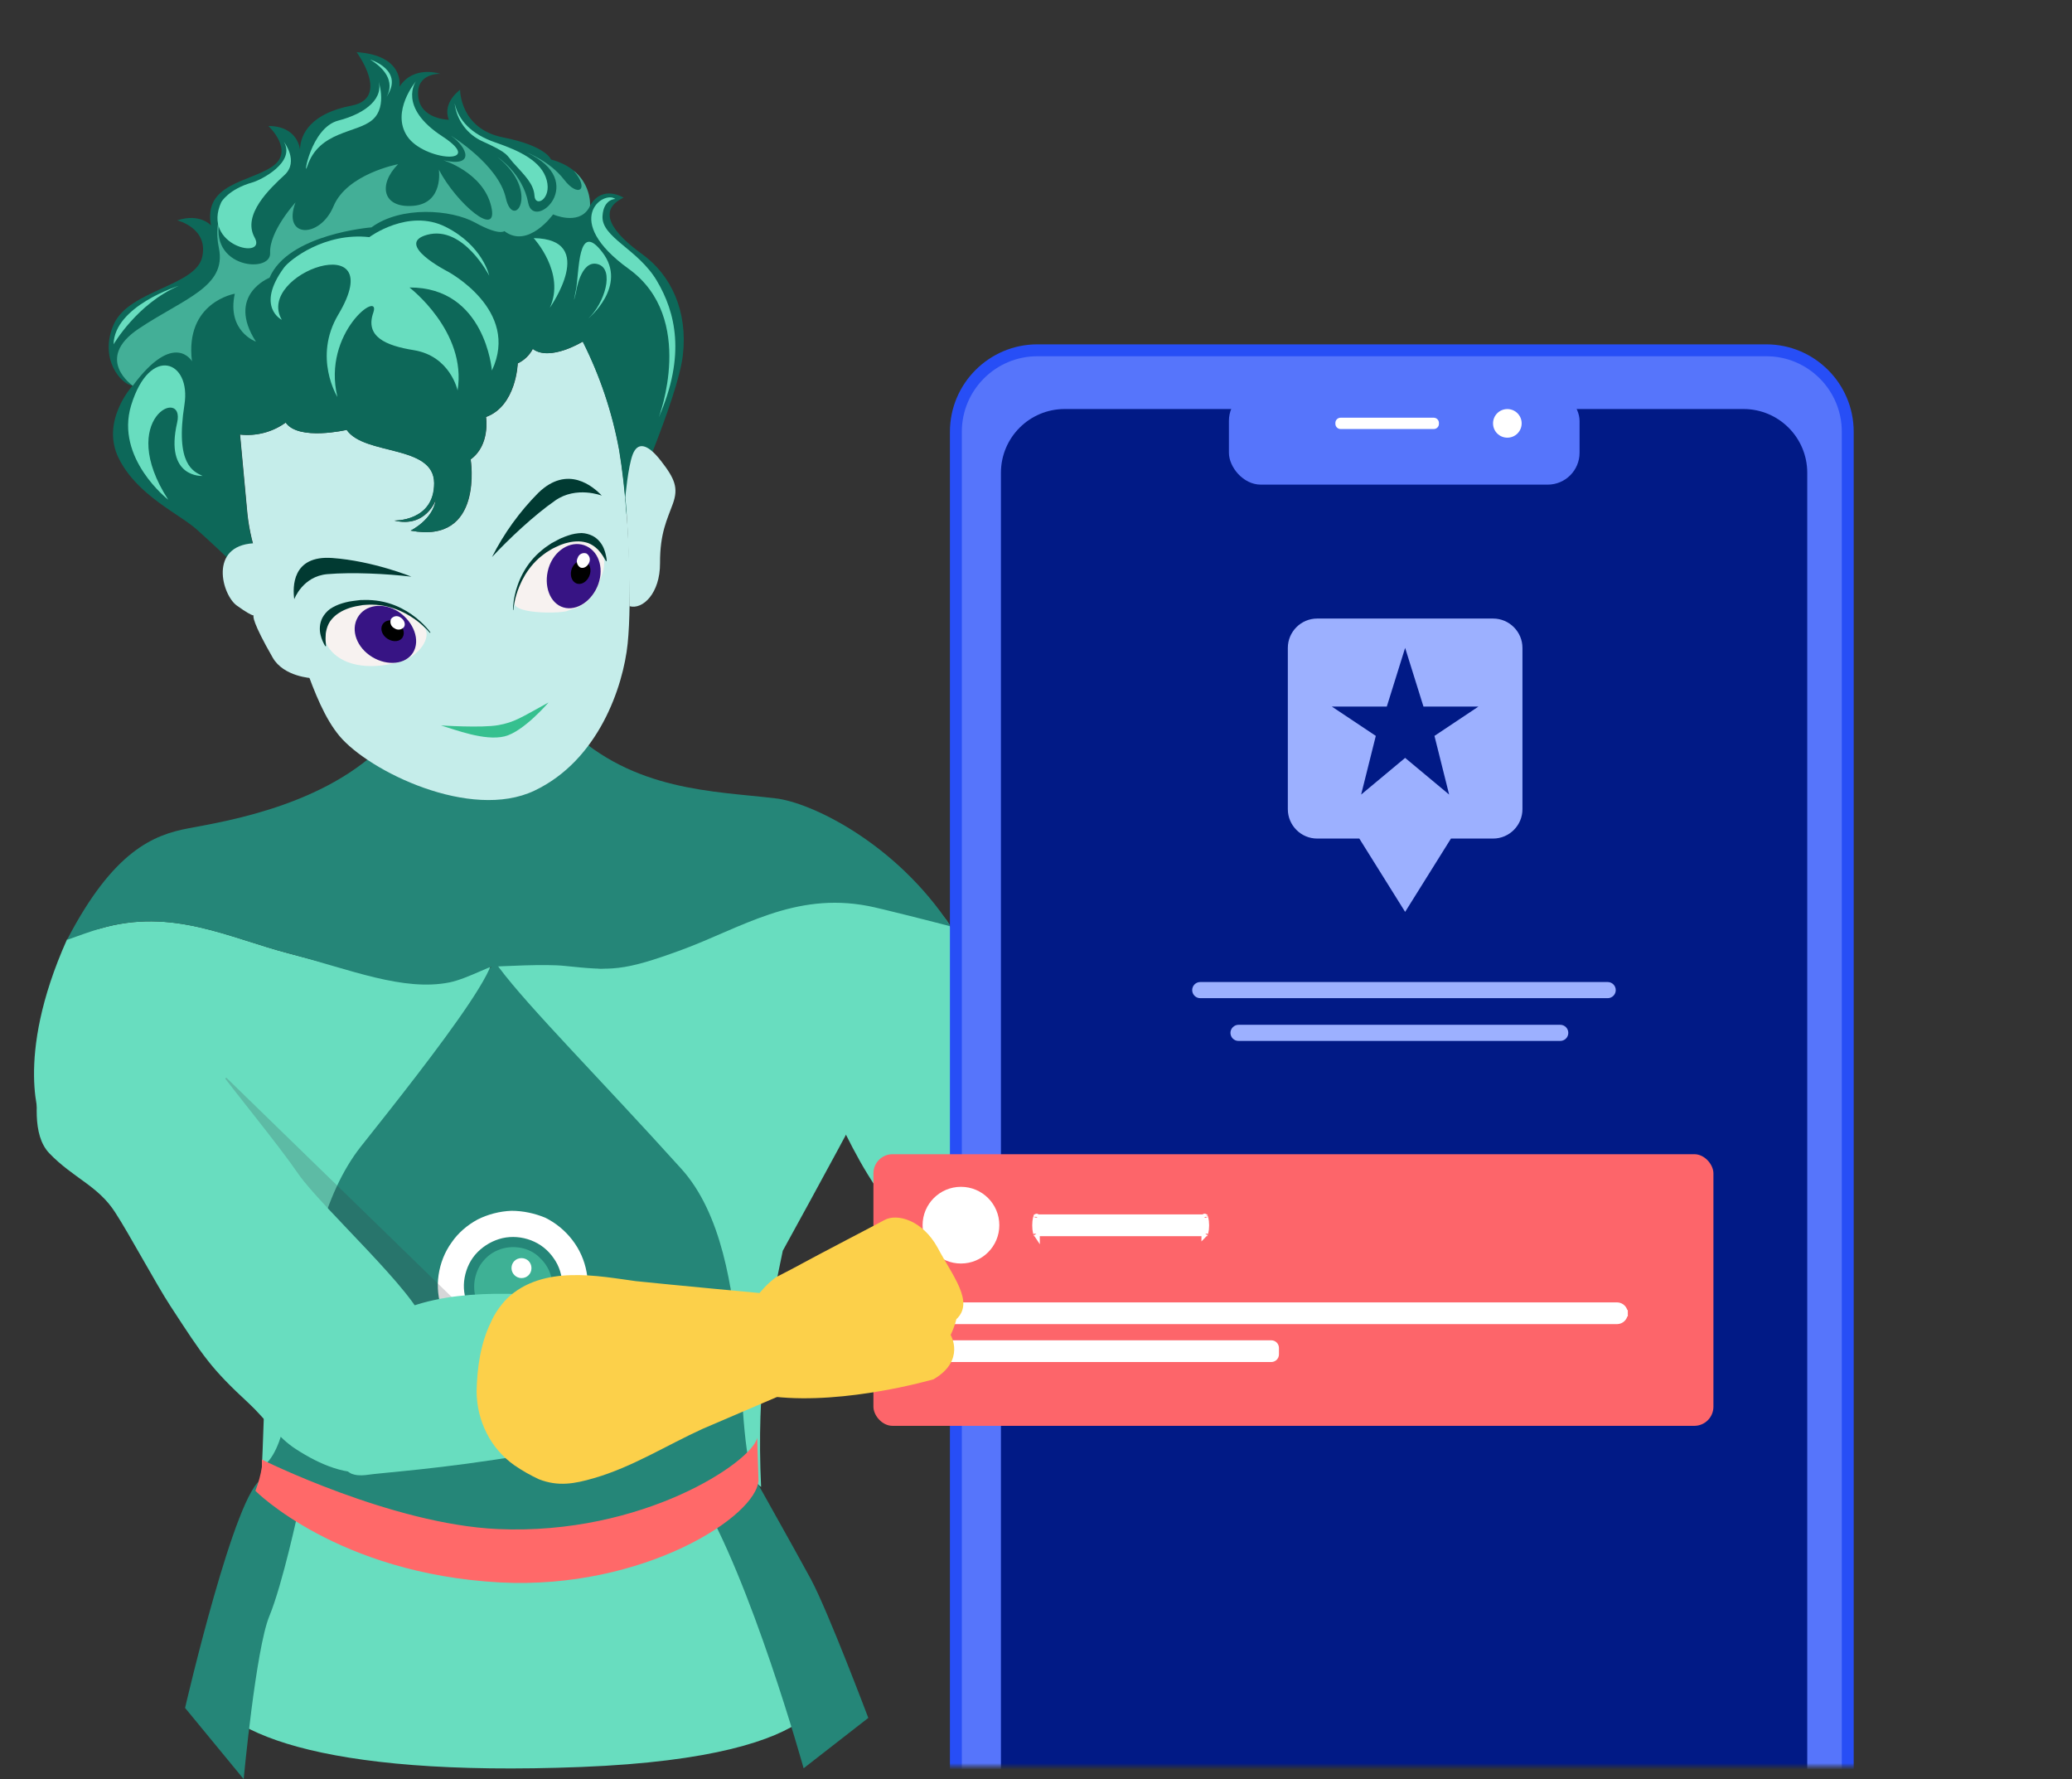 <svg width="325" height="279" viewBox="0 0 325 279" fill="none" xmlns="http://www.w3.org/2000/svg">
<rect x="0" y="0" width="325" height="279" fill="#333333" stroke="none"/>
<path d="M152.893 158.871C154.924 162.278 160.18 169.595 162.21 173.002C167.225 181.39 168.261 183.137 170.599 190.924C171.558 194.09 173.461 197.452 173.792 200.754C174.296 204.987 174.139 209.851 171.475 213.234C169.923 215.136 155.152 204.905 148.006 199.224C144.348 196.317 137.942 187.573 134.862 182.052C131.988 176.967 127.813 167.651 125.359 163.007C122.207 156.881 119.358 157.159 117.138 154.479C114.982 151.823 113.056 148.525 113.568 145.092C114.089 141.227 117.645 138.382 121.48 137.373C125.229 136.406 129.221 136.973 133.086 137.495C135.018 137.755 137.152 137.655 138.721 138.725C141.817 140.779 147.696 141.735 149.094 145.494C151.02 150.6 150.365 154.634 152.893 158.871Z" fill="#68DDBF"/>
<path d="M41.557 233.246C41.557 233.246 30.186 255.851 31.889 263.681C33.591 271.51 49.931 278.728 91.191 277.094C132.519 275.459 129.66 263.544 129.66 263.544L115.634 228.208L41.557 233.246Z" fill="#68DDBF"/>
<path d="M46.799 236.855C46.799 236.855 44.348 248.361 42.238 253.468C40.127 258.574 38.221 279 38.221 279L29.029 267.834C29.029 267.834 36.995 233.382 41.148 231.953C45.233 230.523 62.595 242.166 62.595 242.166L46.799 236.855Z" fill="#258678"/>
<path d="M109.506 234.131C117.813 247.68 126.051 277.298 126.051 277.298L136.196 269.4C136.196 269.4 129.932 252.787 127.209 247.68C125.166 243.868 115.021 225.825 115.021 225.825C115.021 225.825 108.213 232.021 109.506 234.131Z" fill="#258678"/>
<path d="M77.71 150.999C77.71 150.999 63.276 164.343 51.361 179.458C39.446 194.574 46.935 211.323 44.961 208.94C43.054 206.693 41.216 229.434 41.216 230.114L49.727 234.744C49.727 234.744 70.016 245.638 92.349 240.872C114.681 236.106 117.54 230.591 117.949 226.778C117.949 226.778 112.979 190.148 113.047 189.739C113.796 183.407 99.43 163.663 77.71 150.999Z" fill="#258678"/>
<path d="M72.332 151.475C66.204 155.492 55.038 152.088 45.506 149.569C35.974 147.118 27.122 142.284 15.684 145.62C13.914 146.164 14.663 144.871 10.51 147.322C2.067 166.182 6.5 176 6.5 176C21.615 174.298 32.365 166.999 32.365 166.999C33.046 178.233 38.833 196.82 38.833 196.82C41.829 202.88 41.284 205.195 41.489 208.872C41.829 214.114 41.08 230.046 41.08 230.046C48.229 225.484 44.621 194.982 56.604 179.799C66.885 166.863 86.493 142.147 72.332 151.475Z" fill="#68DDBF"/>
<path d="M61.642 115.254C52.383 126.079 35.702 128.735 29.574 129.892C24.127 130.913 17.795 133.364 10.51 147.39C12.212 146.777 13.914 146.165 15.684 145.62C27.055 142.284 35.906 147.118 45.506 149.569C55.038 152.088 63.276 155.492 70.493 154.062C73.489 153.45 77.438 151.067 79.276 150.931" fill="#258678"/>
<path d="M89.626 150.726C96.298 153.722 98.204 150.114 107.736 147.594C117.268 145.143 125.847 137.382 137.217 140.718C138.988 141.262 147.362 144.667 149.064 145.28C149.95 146.914 122.783 196.14 122.783 196.14C120.536 206.693 118.63 217.314 119.379 233.178C114.068 229.774 119.447 197.161 106.851 183.271C81.591 155.288 61.642 137.994 89.626 150.726Z" fill="#68DDBF"/>
<path d="M89.149 114.232C99.43 124.105 111.958 124.037 121.626 125.194C127.141 125.807 140.486 132.139 149.132 145.279C147.362 144.803 138.034 142.42 136.196 142.079C124.553 139.833 116.179 145.552 106.919 148.956C97.66 152.36 95.889 152.224 88.604 151.475C85.54 151.135 78.664 151.543 76.825 151.611" fill="#258678"/>
<path d="M78.051 239.782C61.438 239.034 41.08 228.889 41.08 228.889V230.046C40.876 231.34 40.536 232.565 40.059 233.791C40.059 233.791 52.927 246.795 78.459 248.157C100.928 249.315 118.834 237.74 118.97 232.089L118.766 225.484C117.949 229.229 100.86 240.804 78.051 239.782Z" fill="#FF6969"/>
<path d="M71.378 110.556C73.625 111.237 73.353 111.305 76.485 110.624L71.378 110.556Z" fill="#36C08F"/>
<path d="M80.298 198.999C80.298 198.659 80.366 198.318 80.57 198.046C80.774 197.773 81.047 197.501 81.319 197.365C81.659 197.229 82 197.161 82.34 197.229C82.681 197.297 83.021 197.433 83.225 197.705C83.498 197.978 83.634 198.25 83.702 198.591C83.77 198.931 83.77 199.271 83.634 199.612C83.498 199.952 83.293 200.225 83.021 200.429C82.749 200.633 82.408 200.769 82.068 200.769C81.591 200.769 81.183 200.633 80.842 200.293C80.502 199.952 80.298 199.476 80.298 198.999ZM74.374 201.791C74.374 200.565 74.715 199.408 75.327 198.386C76.008 197.365 76.893 196.548 78.051 196.071C79.14 195.595 80.366 195.459 81.591 195.663C82.749 195.867 83.906 196.412 84.723 197.297C85.608 198.114 86.221 199.203 86.493 200.361C86.766 201.518 86.63 202.744 86.221 203.901C85.813 205.059 84.996 206.012 84.042 206.693C83.021 207.374 81.864 207.782 80.706 207.782C79.889 207.782 79.072 207.646 78.391 207.374C77.642 207.101 76.961 206.625 76.349 206.08C75.736 205.535 75.327 204.854 74.987 204.105C74.51 203.425 74.374 202.608 74.374 201.791Z" fill="#3EB195"/>
<path d="M80.229 189.876C78.391 189.944 76.553 190.42 74.919 191.237C73.285 192.123 71.855 193.348 70.834 194.846C69.744 196.344 69.063 198.114 68.791 199.952C68.519 201.791 68.723 203.629 69.336 205.399C71.923 213.638 80.91 223.17 80.91 223.17C80.91 223.17 89.557 213.297 91.736 204.923C92.281 203.152 92.349 201.246 92.008 199.476C91.668 197.637 90.919 195.935 89.761 194.437C88.604 192.94 87.174 191.782 85.54 190.965C83.906 190.284 82.068 189.876 80.229 189.876ZM80.638 209.416C79.14 209.416 77.574 209.008 76.349 208.191C75.055 207.374 74.034 206.216 73.421 204.786C72.808 203.357 72.604 201.859 72.876 200.361C73.148 198.863 73.829 197.433 74.919 196.344C76.008 195.254 77.37 194.506 78.8 194.165C80.297 193.825 81.863 193.961 83.293 194.506C84.723 195.05 85.949 196.003 86.834 197.297C87.719 198.523 88.195 200.02 88.195 201.586C88.263 203.629 87.447 205.604 86.017 207.101C84.587 208.531 82.68 209.348 80.638 209.416Z" fill="white"/>
<path d="M81.796 200.429C82.681 200.429 83.362 199.748 83.362 198.863C83.362 197.978 82.681 197.297 81.796 197.297C80.91 197.297 80.23 197.978 80.23 198.863C80.23 199.748 80.979 200.429 81.796 200.429Z" fill="white"/>
<path d="M77.642 152.088C75.055 135.339 78.119 117.5 79.549 100.683L61.71 115.254" fill="#258678"/>
<path d="M76.825 151.611C62.595 137.177 74.851 116.82 74.034 99.934L91.464 116.82" fill="#258678"/>
<path d="M199.851 171.993C181.882 186.744 160.746 177.484 160.094 194.914C159.86 200.918 163.326 207.567 168.016 211.173C168.664 211.71 169.433 212.154 170.285 212.109C170.955 212.129 170.786 213.982 171.329 213.638C188.35 214.319 197.119 194.855 223.755 166.999C225.102 165.606 227.365 165.623 228.218 163.842C228.601 163.044 228.86 162.187 228.815 161.335C228.768 160.331 228.264 159.334 227.672 158.522C226.175 156.446 223.05 157.78 222.393 158.522C221.078 160.005 211.459 165.098 199.851 171.993Z" fill="#68DDBF"/>
<path d="M229.047 171.899C229.047 171.899 236.62 170.167 238.728 161.073C240.804 152.115 236.671 151.089 236.671 151.089L233.612 146.585L228.627 144.432C228.627 144.432 233.864 134.415 233.925 132.168C233.985 129.92 237.567 123.736 233.453 123.779C229.34 123.821 218.499 145.623 218.499 145.623L215.479 160.126L229.047 171.899Z" fill="#F7BD2D"/>
<path d="M176.775 180.616C176.775 180.616 174.83 177.064 170.307 184.701C165.784 192.338 165.915 204.584 171.396 211.213C176.877 217.841 179.369 215.252 179.369 215.252C179.369 215.252 199.592 199.13 204.009 193.212C208.427 187.294 219.917 172.898 219.917 172.898C219.917 172.898 226.513 172.91 231.251 171.031C237.838 168.42 233.405 161.83 225.298 161.639C217.192 161.448 217.89 152.891 217.89 152.891L221.481 152.591C223.601 152.415 225.58 151.455 227.03 149.899L227.86 147.284C227.86 147.284 214.025 141.308 210.039 151.801C209.353 153.61 208.663 162.074 210.137 165.637C190.052 176.19 183.584 177.893 176.775 180.616Z" fill="#FCD04A"/>
<path d="M222.279 152.481C222.279 152.481 222.728 155.981 224.593 155.877C226.458 155.773 228.166 152.873 228.227 150.625C228.307 149.407 228.044 148.191 227.468 147.115L222.279 152.481Z" fill="#FCD04A"/>
<path d="M228.627 144.432C229.575 144.314 230.537 144.451 231.413 144.829C232.29 145.208 233.049 145.814 233.612 146.585C235.634 149.277 235.904 150.758 238.205 151.752C240.505 152.746 241.15 157.572 239.939 159.323C238.728 161.073 237.726 166.552 236.088 164.026C234.45 161.499 230.668 160.775 229.962 158.196C229.256 155.617 231.251 147.839 228.627 144.432Z" fill="#FCD04A"/>
<path d="M37.659 68.145L38.73 79.694C39.138 84.876 40.852 89.871 43.712 94.212C46.729 98.928 48.659 109.952 53.257 115.429C57.855 120.906 73.769 128.757 83.827 123.99C93.885 119.223 97.756 107.659 98.45 100.936C99.143 94.213 98.702 79.823 97.144 70.586C96.06 64.668 94.135 58.935 91.426 53.561C91.426 53.561 86.27 56.744 83.582 54.715C83.063 55.709 82.233 56.505 81.218 56.984C81.218 56.984 81.005 63.665 76.243 65.387C76.243 65.387 76.953 69.787 73.833 72.042C73.833 72.042 75.98 85.389 64.424 83.21C64.424 83.21 67.895 81.529 68.366 78.397C68.366 78.397 66.812 82.844 61.855 81.63C61.855 81.63 68.147 81.807 68.117 75.748C68.087 69.689 57.198 71.467 54.395 67.412C54.395 67.412 46.843 69.176 44.83 66.263C42.758 67.762 40.2 68.433 37.659 68.145V68.145Z" fill="#C5EDEA"/>
<path d="M100.754 39.878C96.213 36.61 93.459 33.07 97.805 30.997C97.805 30.997 94.508 28.883 92.547 32.245C92.547 32.245 92.946 26.763 86.43 25.014C86.43 25.014 85.699 22.891 78.912 21.547C72.125 20.203 72.166 14.082 72.166 14.082C72.166 14.082 69.322 16.082 70.403 18.78C70.403 18.78 65.937 18.75 65.595 15.073C65.254 11.397 69.055 11.577 69.055 11.577C69.055 11.577 64.914 10.14 62.656 13.602C62.656 13.602 63.567 8.682 55.934 8.18C55.934 8.18 61.295 15.394 55.118 16.571C48.942 17.749 47.115 20.874 47.053 23.461C47.053 23.461 46.791 19.774 42.093 19.754C42.093 19.754 46.319 23.681 42.685 26.132C39.051 28.583 31.88 28.795 33.088 35.344C33.088 35.344 31.392 33.384 27.795 34.555C27.795 34.555 32.754 35.757 31.712 40.319C30.671 44.882 20.234 45.476 17.852 50.84C15.469 56.204 18.954 60.27 20.791 60.48C20.791 60.48 15.713 66.023 18.631 71.884C21.55 77.744 28.187 80.606 30.91 83.075C33.633 85.543 43.839 94.708 46.233 99.939C45.411 97.673 44.593 95.652 43.675 94.21C40.814 89.869 39.1 84.875 38.692 79.692L37.622 68.144C40.163 68.433 42.721 67.763 44.793 66.265C46.806 69.174 54.359 67.414 54.359 67.414C57.146 71.472 68.052 69.7 68.08 75.751C68.109 81.801 61.818 81.632 61.818 81.632C66.772 82.831 68.329 78.4 68.329 78.4C67.861 81.543 64.388 83.212 64.388 83.212C75.944 85.391 73.796 72.044 73.796 72.044C76.917 69.789 76.206 65.39 76.206 65.39C80.968 63.667 81.182 56.986 81.182 56.986C82.196 56.508 83.026 55.711 83.546 54.718C86.234 56.746 91.39 53.564 91.39 53.564C94.098 58.937 96.023 64.67 97.107 70.589C97.607 73.56 97.995 77.06 98.263 80.672C98.263 80.672 106.306 62.592 107.108 55.722C107.91 48.853 105.297 43.166 100.754 39.878Z" fill="#0D6859"/>
<g style="mix-blend-mode:multiply" opacity="0.6">
<path d="M30.11 56.654C28.967 47.379 36.826 46.063 36.826 46.063C35.553 51.965 40.144 53.578 40.144 53.578C35.43 46.247 42.277 43.555 42.277 43.555C45.207 36.679 58.266 35.657 58.266 35.657C62.872 32.267 70.757 32.826 74.55 34.92C78.344 37.013 79.113 36.243 79.113 36.243C82.84 39.094 86.752 33.623 86.752 33.623C86.752 33.623 90.646 35.371 92.32 32.708C92.418 32.552 92.498 32.385 92.557 32.21C92.564 31.171 92.337 30.143 91.894 29.202C91.45 28.262 90.801 27.433 89.995 26.776C92.511 29.729 90.702 31.066 88.479 28.17C86.256 25.275 82.62 23.914 82.62 23.914C92.507 28.489 83.711 36.409 82.847 31.796C81.982 27.183 78.07 24.66 78.07 24.66C84.859 30.09 80.516 36.319 79.34 31.05C78.163 25.782 70.717 21.266 70.717 21.266C73.419 23.194 74.498 26.281 69.532 25.13C69.532 25.13 75.768 27.029 77.042 32.337C78.316 37.645 71.582 31.893 68.838 26.607C68.838 26.607 69.629 31.876 64.823 32.276C60.017 32.676 59.247 28.988 62.439 25.75C62.439 25.75 54.44 27.243 52.312 32.343C50.185 37.444 44.217 37.383 46.353 31.741C46.353 31.741 42.206 36.28 42.37 39.681C42.535 43.082 31.722 41.947 34.841 33.247C34.078 34.615 33.83 36.425 34.334 38.9C35.575 44.976 28.922 46.773 21.794 51.522C14.666 56.272 20.83 60.493 20.83 60.493C27.308 51.747 30.11 56.654 30.11 56.654Z" fill="#68DDBF"/>
</g>
<path d="M39.596 28.607C40.906 28.237 46.401 25.48 44.535 22.25C44.535 22.25 46.934 25.305 44.635 27.436C42.335 29.566 37.942 33.674 39.941 37.253C41.941 40.832 31.559 38.575 34.71 31.695C34.71 31.695 35.836 29.668 39.596 28.607Z" fill="#68DDBF"/>
<path d="M44.548 41.967C45.461 40.724 50.949 36.4 57.934 37.188C57.934 37.188 64.028 32.635 69.889 35.572C75.749 38.51 76.736 43.236 76.736 43.236C76.736 43.236 72.671 35.287 67.006 36.818C61.76 38.244 70.189 42.556 70.189 42.556C70.189 42.556 81.651 48.606 77.157 58.1C77.157 58.1 76.117 45.031 64.226 45.083C64.226 45.083 73.266 51.983 71.774 61.23C71.774 61.23 70.641 55.835 64.888 54.909C60.494 54.198 57.236 52.793 58.551 49.036C59.866 45.279 50.471 52.112 52.923 62.25C52.923 62.25 49.061 56.046 53.065 49.326C61.38 35.389 39.949 42.898 44.203 50.15C44.216 50.156 40.028 48.146 44.548 41.967Z" fill="#68DDBF"/>
<path d="M83.709 37.343C83.709 37.343 88.764 42.81 86.239 48.266C86.239 48.266 93.871 37.491 83.709 37.343Z" fill="#68DDBF"/>
<path d="M96.516 31.203C96.516 31.203 94.666 31.192 94.507 33.874C94.299 37.233 100.074 39.048 103.018 44.011C105.962 48.974 107.604 55.698 103.329 65.451C103.329 65.451 109.291 49.871 98.628 42.173C87.964 34.476 94.683 29.78 96.516 31.203Z" fill="#68DDBF"/>
<path d="M92.276 49.947C92.276 49.947 98.501 44.854 94.513 39.602C90.526 34.349 90.902 42.761 90.31 45.608C89.718 48.455 90.337 45.89 90.337 45.89C90.337 45.89 91.055 40.653 93.768 41.424C96.481 42.196 94.809 47.618 92.276 49.947Z" fill="#68DDBF"/>
<path d="M26.387 78.367C26.387 78.367 18.035 71.874 20.573 63.558C23.49 54.019 30.018 56.553 28.931 63.453C27.445 72.908 30.371 73.948 31.762 74.633C31.762 74.633 25.778 75.026 27.783 66.283C29.115 60.525 18.101 65.552 26.387 78.367Z" fill="#68DDBF"/>
<path d="M80.504 25.52C82.291 27.504 83.727 28.823 83.836 30.703C83.945 32.583 86.549 31.224 85.754 28.253C84.959 25.282 81.533 23.657 77.714 22.346C73.895 21.035 71.936 18.87 71.312 16.207C71.463 17.497 71.947 18.724 72.716 19.77C73.485 20.816 74.513 21.644 75.7 22.173C79.826 24.046 79.383 24.266 80.504 25.52Z" fill="#68DDBF"/>
<path d="M28.026 44.823C28.026 44.823 17.922 47.981 17.816 53.995C17.824 53.993 21.474 47.65 28.026 44.823Z" fill="#68DDBF"/>
<path d="M65.238 12.751C65.238 12.751 62.329 16.778 69.377 21.379C76.425 25.98 66.454 25.256 63.868 21.358C61.282 17.46 65.238 12.751 65.238 12.751Z" fill="#68DDBF"/>
<path d="M58.063 9.341C58.063 9.341 63.616 11.02 60.531 15.316C60.543 15.314 62.871 12.306 58.063 9.341Z" fill="#68DDBF"/>
<path d="M48.192 26.092C47.474 28.291 48.696 20.038 53.054 18.913C57.413 17.788 60.427 15.327 59.25 12.331C59.25 12.331 60.894 16.61 58.444 18.771C55.995 20.933 50.041 20.473 48.192 26.092Z" fill="#68DDBF"/>
<path d="M98.079 78.016C98.079 78.016 98.502 73.23 99.228 71.304C99.955 69.378 101.423 69.385 103.657 72.25C105.891 75.115 106.425 76.537 105.544 78.991C104.663 81.444 103.509 83.562 103.528 88.305C103.548 93.047 100.808 95.642 98.745 95.064C98.745 95.064 98.644 83.056 98.079 78.016Z" fill="#C5EDEA"/>
<path d="M48.941 106.35C48.941 106.35 44.502 106.155 42.775 103.128C36.395 92.006 43.098 99.257 37.142 94.961C34.827 93.29 32.706 85.606 39.784 85.193C40.331 86.843 41.143 88.392 42.188 89.78C43.736 91.668 45.248 96.593 45.86 98.337C46.472 100.08 48.941 106.35 48.941 106.35Z" fill="#C5EDEA"/>
<path d="M94.396 77.724C94.396 77.724 90.425 76.166 87.095 78.484C83.764 80.802 79.776 84.546 77.17 87.358C79.048 83.641 81.499 80.243 84.436 77.289C89.049 72.814 93.072 76.327 94.396 77.724Z" fill="#013A32"/>
<g style="mix-blend-mode:multiply">
<g style="mix-blend-mode:multiply">
<path d="M46.154 93.968C46.154 93.968 47.457 90.369 51.354 90.036C55.25 89.703 60.683 89.975 64.535 90.433C64.535 90.433 58.498 87.966 52.122 87.505C45.746 87.044 45.908 92.141 46.154 93.968Z" fill="#013A32"/>
</g>
</g>
<path d="M78.167 113.715C75.598 114.182 69.135 113.762 69.163 113.761C71.405 114.418 75.988 116.236 79.136 115.479C82.122 114.759 86.037 110.161 86.037 110.161C81.674 112.548 80.737 113.247 78.167 113.715Z" fill="#36C08F"/>
<path d="M89.055 95.779C88.205 96.204 80.822 96.368 80.686 94.587C80.686 94.587 80.801 89.163 86.743 85.552C92.865 82.163 95.976 86.379 94.329 90.383C92.882 95.354 89.906 95.354 89.055 95.779Z" fill="#F7F2F0"/>
<path d="M86.215 88.606C85.175 91.285 85.979 94.218 87.998 95.116C90.018 96.013 92.542 94.6 93.677 92.034C94.811 89.469 94.083 86.638 91.993 85.646C89.904 84.655 87.291 85.941 86.215 88.606Z" fill="#371484"/>
<path d="M89.714 89.103C89.324 90.063 89.606 91.117 90.353 91.464C91.1 91.811 92.022 91.296 92.432 90.349C92.841 89.402 92.565 88.359 91.804 88.006C91.044 87.653 90.114 88.146 89.714 89.103Z" fill="black"/>
<path d="M90.614 87.478C90.477 87.734 90.442 88.032 90.517 88.313C90.591 88.594 90.77 88.835 91.016 88.989C91.498 89.204 92.104 88.889 92.376 88.291C92.518 88.039 92.556 87.742 92.482 87.463C92.408 87.184 92.229 86.944 91.981 86.795C91.847 86.747 91.704 86.727 91.562 86.736C91.419 86.744 91.28 86.782 91.153 86.846C91.025 86.909 90.911 86.998 90.819 87.107C90.726 87.216 90.657 87.342 90.614 87.478V87.478Z" fill="white"/>
<path d="M80.532 95.583C80.558 95.24 80.609 94.9 80.682 94.564C80.755 94.163 80.848 93.767 80.962 93.375C81.11 92.858 81.292 92.35 81.504 91.856C81.751 91.261 82.044 90.686 82.379 90.136C82.751 89.526 83.177 88.95 83.651 88.414C84.142 87.865 84.688 87.367 85.282 86.93C85.571 86.705 85.876 86.501 86.194 86.318L86.66 86.04L87.145 85.805C87.462 85.677 87.796 85.486 88.09 85.391C88.407 85.269 88.733 85.171 89.065 85.099C89.633 84.954 90.218 84.888 90.803 84.901C91.298 84.919 91.787 85.008 92.256 85.165C92.655 85.32 93.027 85.535 93.36 85.803C93.508 85.921 93.65 86.047 93.785 86.18C93.909 86.326 94.027 86.452 94.133 86.584C94.318 86.815 94.489 87.058 94.646 87.309C94.783 87.526 94.873 87.702 94.948 87.819C95.022 87.937 95.05 88.001 95.05 88.001C95.05 88.001 95.092 88.027 95.122 87.988C95.142 87.97 95.155 87.944 95.158 87.916C95.158 87.916 95.142 87.829 95.142 87.673C95.142 87.518 95.075 87.305 95.025 87.028C94.958 86.7 94.861 86.379 94.735 86.069C94.582 85.676 94.368 85.31 94.1 84.985C93.788 84.591 93.397 84.268 92.952 84.035C92.415 83.769 91.83 83.618 91.232 83.591C90.515 83.61 89.805 83.739 89.127 83.974C88.737 84.086 88.422 84.242 88.077 84.374C87.732 84.506 87.373 84.735 87.02 84.914L86.501 85.189L85.987 85.537C85.645 85.76 85.317 86.004 85.005 86.268C83.763 87.28 82.737 88.532 81.989 89.95C81.668 90.549 81.397 91.173 81.178 91.817C80.992 92.337 80.843 92.869 80.73 93.409C80.623 93.879 80.565 94.279 80.538 94.603C80.489 94.943 80.464 95.285 80.462 95.628C80.467 95.656 80.472 95.68 80.519 95.667C80.532 95.641 80.536 95.612 80.532 95.583V95.583Z" fill="#013A32"/>
<path d="M61.634 104.043C65.395 103.506 67.631 100.236 66.71 98.643C66.71 98.643 63.475 94.107 56.543 94.555C49.588 95.278 49.468 100.692 53.149 103.114C56.605 105.425 61.634 104.043 61.634 104.043Z" fill="#F7F2F0"/>
<path d="M62.534 95.949C64.925 97.561 65.947 100.409 64.809 102.303C63.671 104.197 60.795 104.488 58.388 103.034C55.981 101.581 54.956 98.856 56.1 96.838C57.245 94.82 60.123 94.386 62.534 95.949Z" fill="#371484"/>
<path d="M62.337 97.615C63.209 98.173 63.58 99.198 63.167 99.921C62.754 100.643 61.702 100.74 60.822 100.2C59.941 99.66 59.572 98.647 59.998 97.926C60.424 97.206 61.462 97.058 62.337 97.615Z" fill="black"/>
<path d="M62.841 96.843C63.405 97.195 63.648 97.855 63.383 98.313C63.207 98.538 62.951 98.686 62.668 98.725C62.385 98.764 62.098 98.692 61.868 98.523C61.609 98.398 61.407 98.177 61.307 97.906C61.207 97.636 61.215 97.338 61.33 97.073C61.412 96.957 61.517 96.858 61.639 96.783C61.76 96.708 61.895 96.658 62.036 96.637C62.178 96.615 62.321 96.623 62.46 96.658C62.598 96.693 62.727 96.756 62.841 96.843V96.843Z" fill="white"/>
<path d="M67.38 99.194C67.162 98.927 66.926 98.676 66.673 98.442C66.439 98.21 66.13 97.931 65.759 97.63C64.841 96.885 63.827 96.265 62.745 95.787C62.091 95.501 61.414 95.274 60.72 95.108C60.002 94.941 59.268 94.846 58.531 94.827C58.164 94.811 57.798 94.818 57.432 94.847L56.891 94.888L56.359 94.985C56.022 95.046 55.642 95.095 55.348 95.189C55.017 95.27 54.693 95.376 54.377 95.505C53.832 95.714 53.317 95.995 52.846 96.341C52.45 96.639 52.101 96.994 51.808 97.394C51.569 97.748 51.388 98.138 51.269 98.548C51.204 98.732 51.182 98.924 51.136 99.101C51.09 99.277 51.095 99.46 51.085 99.63C51.065 99.921 51.06 100.213 51.072 100.504C51.082 100.761 51.113 100.956 51.122 101.093C51.13 101.231 51.139 101.303 51.139 101.303C51.139 101.303 51.119 101.347 51.078 101.347C51.065 101.346 51.052 101.342 51.04 101.336C51.028 101.33 51.018 101.321 51.01 101.31C51.01 101.31 50.967 101.232 50.886 101.103C50.805 100.975 50.714 100.766 50.594 100.514C50.461 100.207 50.356 99.889 50.282 99.563C50.182 99.153 50.147 98.73 50.177 98.309C50.21 97.807 50.345 97.317 50.574 96.869C50.864 96.34 51.263 95.878 51.745 95.514C52.343 95.117 52.997 94.811 53.685 94.608C54.042 94.499 54.404 94.408 54.771 94.336C55.167 94.264 55.569 94.22 55.948 94.167L56.534 94.097L57.151 94.087C57.563 94.074 57.975 94.085 58.386 94.12C59.205 94.179 60.016 94.322 60.807 94.547C61.557 94.76 62.284 95.046 62.977 95.401C64.076 95.961 65.092 96.67 65.995 97.509C66.296 97.781 66.583 98.07 66.853 98.372C67.087 98.623 67.303 98.888 67.502 99.167C67.507 99.172 67.51 99.178 67.511 99.185C67.513 99.191 67.512 99.198 67.51 99.205C67.508 99.211 67.504 99.217 67.498 99.221C67.493 99.225 67.487 99.228 67.48 99.229C67.462 99.231 67.443 99.228 67.426 99.222C67.409 99.216 67.393 99.207 67.38 99.194V99.194Z" fill="#013A32"/>
<path opacity="0.2" d="M72.5 205L35.5 169L29 173.5L61.5 208L72.5 205Z" fill="#33333D"/>
<path d="M18.067 190.13C20.235 193.451 24.498 201.387 26.667 204.708C31.997 212.899 33.112 214.597 39.079 220.118C41.502 222.371 43.686 225.557 46.507 227.307C50.088 229.619 54.526 231.615 58.736 230.709C61.126 230.15 68.463 216.416 66.5 207.5C65.496 202.937 50.419 189.31 46.813 184.118C43.508 179.302 36.974 171.458 33.88 167.213C29.762 161.69 31.264 159.253 29.832 156.081C28.393 152.977 26.278 149.799 22.968 148.749C19.268 147.519 15.149 149.463 12.558 152.466C10.042 155.408 8.798 159.243 7.568 162.944C6.953 164.794 6.406 166.652 6.197 168.547C5.787 172.269 4.958 177.931 7.72 180.839C11.468 184.745 15.379 185.929 18.067 190.13Z" fill="#68DDBF"/>
<path d="M106.164 204.854C95.273 205.673 63.549 195.921 53.817 213.517C50.548 219.547 50.267 222.695 53.253 228.9C53.663 229.801 54.241 230.654 55.057 231.072C55.766 231.375 56.541 231.403 57.32 231.321C62.947 230.474 92.798 229.353 134.572 214.373C136.649 213.618 137.801 212.441 139.513 211.063C140.312 210.428 141.058 209.735 141.48 208.808C141.963 207.718 141.897 206.496 141.774 205.328C141.326 202.431 138.467 195.788 137.344 196.19C135.209 196.998 121.665 203.704 106.164 204.854Z" fill="#68DDBF"/>
<path d="M80.702 229.795C78.865 228.508 77.324 226.734 76.343 224.759C75.31 222.726 74.78 220.546 74.755 218.218C74.835 214.508 75.363 210.704 76.981 207.384C77.587 205.965 78.521 204.67 79.557 203.6C85.183 198.265 93.98 200.139 99.714 200.904C105.399 201.5 120.254 202.876 120.254 202.876L119.938 213.004L123.452 218.397L110.224 224.062C104.589 226.626 99.143 230.083 93.151 231.803C90.126 232.689 87.561 233.149 84.556 231.986C83.248 231.384 81.891 230.614 80.702 229.795Z" fill="#FCD04A"/>
<mask id="mask0" mask-type="alpha" maskUnits="userSpaceOnUse" x="130" y="39" width="195" height="238">
<rect x="130" y="39" width="195" height="238" fill="#C4C4C4"/>
</mask>
<g mask="url(#mask0)">
<path fill-rule="evenodd" clip-rule="evenodd" d="M162.709 311.194C155.155 311.194 149 305.042 149 297.491V67.703C149 60.152 155.155 54 162.709 54H277.05C284.605 54 290.759 60.152 290.759 67.703V297.469C290.759 305.02 284.605 311.172 277.05 311.172H162.709V311.194Z" fill="#274EF6"/>
<path fill-rule="evenodd" clip-rule="evenodd" d="M162.709 309.329C156.177 309.329 150.866 304.021 150.866 297.492V67.703C150.866 61.173 156.177 55.866 162.709 55.866H277.05C283.583 55.866 288.893 61.173 288.893 67.703V297.469C288.893 303.999 283.583 309.306 277.05 309.306H162.709V309.329Z" fill="#5675FB"/>
<path d="M273.473 64.142H167C161.477 64.142 157 68.619 157 74.142V290.163C157 295.686 161.477 300.163 167 300.163H273.473C278.995 300.163 283.473 295.686 283.473 290.163V74.142C283.473 68.619 278.995 64.142 273.473 64.142Z" fill="#011A86"/>
<rect x="192.76" y="61" width="55" height="15" rx="5" fill="#5675FB"/>
<path fill-rule="evenodd" clip-rule="evenodd" d="M224.879 67.281H210.28C209.814 67.281 209.458 66.903 209.458 66.459V66.326C209.458 65.859 209.836 65.504 210.28 65.504H224.879C225.345 65.504 225.701 65.882 225.701 66.326V66.459C225.701 66.925 225.345 67.281 224.879 67.281Z" fill="white"/>
<path fill-rule="evenodd" clip-rule="evenodd" d="M238.677 66.392C238.677 67.636 237.677 68.635 236.433 68.635C235.189 68.635 234.189 67.636 234.189 66.392C234.189 65.149 235.189 64.149 236.433 64.149C237.677 64.149 238.677 65.149 238.677 66.392Z" fill="white"/>
<path fill-rule="evenodd" clip-rule="evenodd" d="M188.266 154H252.169C252.88 154 253.436 154.577 253.436 155.266C253.436 155.977 252.858 156.532 252.169 156.532H188.266C187.555 156.532 187 155.954 187 155.266C187 154.577 187.555 154 188.266 154Z" fill="#9CB0FF"/>
<path fill-rule="evenodd" clip-rule="evenodd" d="M194.267 160.707H244.727C245.438 160.707 245.993 161.284 245.993 161.973C245.993 162.684 245.415 163.239 244.727 163.239H194.267C193.555 163.239 193 162.661 193 161.973C193 161.284 193.578 160.707 194.267 160.707Z" fill="#9CB0FF"/>
<path fill-rule="evenodd" clip-rule="evenodd" d="M225 115.4L227.301 124.601L220.4 118.85L213.5 124.601L215.8 115.4L208.9 110.8H217.525L220.4 101.6L223.275 110.8H231.901L225 115.4ZM234.201 97H206.6C204.07 97 202 99.07 202 101.6V126.901C202 129.431 204.07 131.501 206.6 131.501H213.213L220.4 143.001L227.588 131.501H234.201C236.731 131.501 238.801 129.431 238.801 126.901V101.6C238.801 99.07 236.731 97 234.201 97V97Z" fill="#9CB0FF"/>
</g>
<rect x="137" y="181" width="131.756" height="42.598" rx="3" fill="#FD656A"/>
<path d="M147.548 207.145H147.548C147.389 207.145 147.233 207.114 147.087 207.053C146.941 206.993 146.808 206.903 146.697 206.791C146.586 206.679 146.497 206.546 146.438 206.4C146.378 206.253 146.348 206.097 146.349 205.939L145.849 205.935H146.349C146.349 205.617 146.476 205.313 146.7 205.088C146.925 204.864 147.23 204.738 147.548 204.738H253.662C253.973 204.746 254.268 204.876 254.486 205.098C254.704 205.322 254.826 205.622 254.826 205.935L255.326 205.935L254.826 205.939C254.829 206.253 254.708 206.556 254.489 206.782C254.271 207.006 253.974 207.137 253.662 207.145H147.548Z" fill="white" stroke="white"/>
<path d="M147.053 210.684H199.404C199.793 210.684 200.108 210.999 200.108 211.387V212.389C200.108 212.777 199.793 213.092 199.404 213.092H147.053C146.664 213.092 146.349 212.777 146.349 212.389V211.387C146.349 210.999 146.664 210.684 147.053 210.684Z" fill="white" stroke="white"/>
<mask id="path-68-inside-1" fill="white">
<path d="M254.938 192.329H228.046Z"/>
</mask>
<path d="M254.938 192.329H228.046Z" fill="white"/>
<path d="M254.938 190.329H228.046V194.329H254.938V190.329Z" fill="white" mask="url(#path-68-inside-1)"/>
<path d="M189.042 193.229C189.029 193.279 189.016 193.32 189.004 193.353H162.552C162.541 193.321 162.53 193.281 162.518 193.234C162.453 192.977 162.409 192.596 162.409 192.156C162.409 191.709 162.454 191.324 162.518 191.066C162.53 191.018 162.541 190.978 162.552 190.945H189.004C189.016 190.979 189.029 191.02 189.042 191.071C189.108 191.328 189.156 191.712 189.156 192.156C189.156 192.593 189.109 192.973 189.042 193.229ZM162.605 193.475C162.605 193.475 162.603 193.472 162.599 193.466C162.603 193.471 162.605 193.474 162.605 193.475ZM162.606 190.824C162.606 190.824 162.604 190.827 162.599 190.833C162.604 190.826 162.606 190.823 162.606 190.824ZM188.95 190.828C188.95 190.827 188.952 190.83 188.957 190.837C188.952 190.832 188.95 190.828 188.95 190.828ZM188.957 193.461C188.953 193.468 188.95 193.471 188.95 193.471C188.95 193.47 188.952 193.467 188.957 193.461Z" fill="white" stroke="white"/>
<path d="M150.73 198.143C154.053 198.143 156.747 195.451 156.747 192.13C156.747 188.808 154.053 186.116 150.73 186.116C147.406 186.116 144.712 188.808 144.712 192.13C144.712 195.451 147.406 198.143 150.73 198.143Z" fill="white"/>
<path d="M149.11 209.344C149.483 208.561 149.802 207.72 150.008 206.876C152.902 204.187 149.387 200.048 147.073 195.664C144.701 191.334 140.717 190.245 138.742 191.318C136.768 192.39 129.691 196.026 124.057 199.083C123.245 199.512 122.491 199.885 121.678 200.314C116.401 204.347 117.404 208.86 111.507 207.37C111.507 207.37 114.061 211.422 114.14 214.942C114.131 215.168 114.121 215.395 114.057 215.563C116.404 219.154 118.061 220.227 121.46 219.029C132.759 220.291 146.434 216.295 146.434 216.295C151.496 213.333 149.11 209.344 149.11 209.344Z" fill="#FCD04A"/>
</svg>
